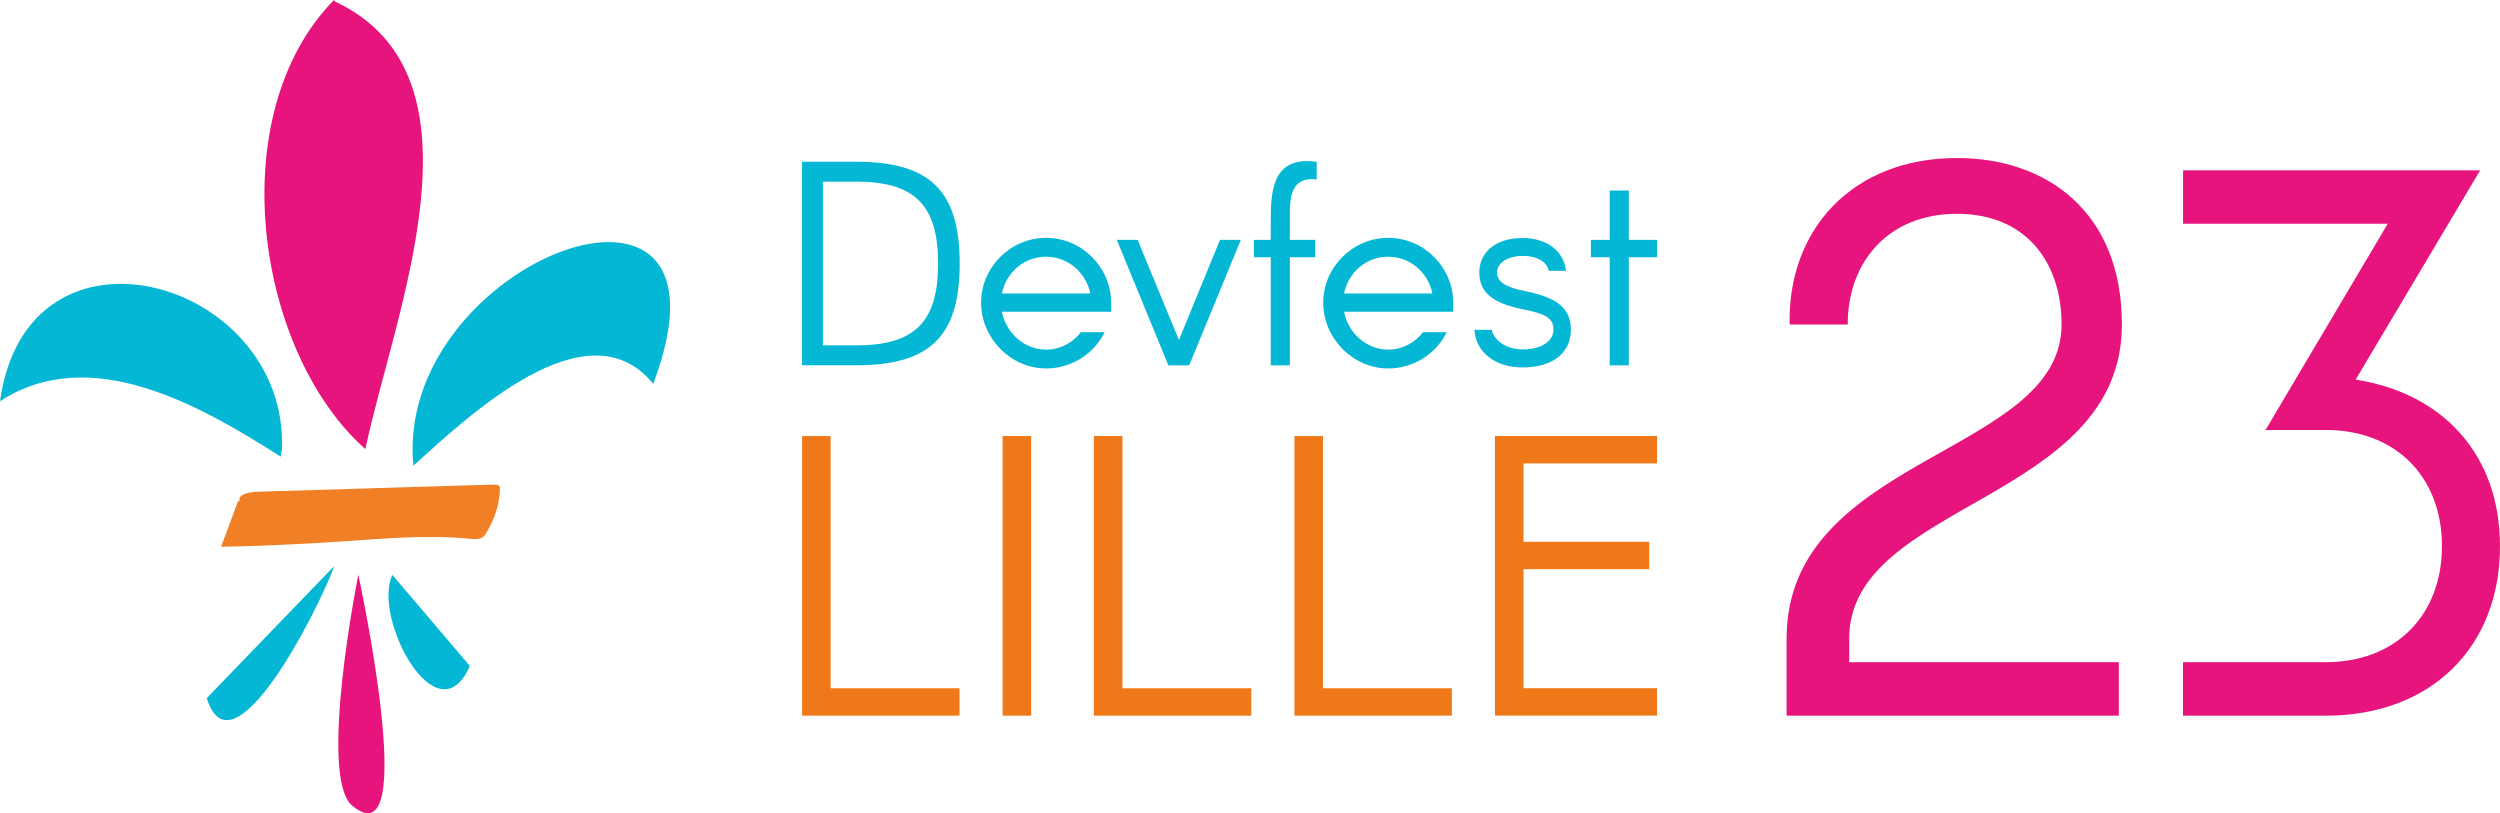 <?xml version="1.0" encoding="utf-8"?>
<!-- Generator: Adobe Illustrator 26.2.1, SVG Export Plug-In . SVG Version: 6.00 Build 0)  -->
<svg version="1.1" id="Calque_1" xmlns="http://www.w3.org/2000/svg" xmlns:xlink="http://www.w3.org/1999/xlink" x="0px" y="0px"
	 viewBox="0 0 416.88 135.6" style="enable-background:new 0 0 416.88 135.6;" xml:space="preserve">
<style type="text/css">
	.st0{fill:#03B7D5;}
	.st1{fill:#EF7918;}
	.st2{fill:#E6147C;}
	.st3{fill:#F07F25;}
</style>
<g>
	<g>
		<path class="st0" d="M133.74,26.97h9.03c12.31,0,17.26,4.85,17.26,16.97c0,12.12-4.94,16.97-17.26,16.97h-9.03V26.97z
			 M142.78,57.59c9.75,0,13.65-3.9,13.65-13.65s-3.9-13.65-13.65-13.65h-5.56v27.29H142.78z"/>
		<path class="st0" d="M185.28,51.98h-18.21c0.67,3.47,3.66,6.32,7.37,6.32c2.42,0,4.47-1.19,5.8-2.9h3.95
			c-1.76,3.61-5.52,6.04-9.75,6.04c-5.94,0-10.84-5.09-10.84-10.94c0-5.94,4.9-10.84,10.84-10.84c5.94,0,10.84,4.9,10.84,10.84
			V51.98z M167.07,48.94h14.74c-0.71-3.47-3.71-6.13-7.37-6.13C170.73,42.8,167.78,45.47,167.07,48.94z"/>
		<path class="st0" d="M186.23,40h3.47l6.89,16.69L203.44,40h3.47l-8.61,20.92h-3.47L186.23,40z"/>
		<path class="st0" d="M211.9,60.92V42.9h-2.81V40h2.81v-2.85c0-5.13,0.14-11.22,7.66-10.17v2.95c-4.9-0.62-4.47,4.14-4.47,7.23V40
			h4.23v2.9h-4.23v18.02H211.9z"/>
		<path class="st0" d="M242.33,51.98h-18.21c0.67,3.47,3.66,6.32,7.37,6.32c2.42,0,4.47-1.19,5.8-2.9h3.95
			c-1.76,3.61-5.52,6.04-9.75,6.04c-5.94,0-10.84-5.09-10.84-10.94c0-5.94,4.9-10.84,10.84-10.84s10.84,4.9,10.84,10.84V51.98z
			 M224.12,48.94h14.74c-0.71-3.47-3.71-6.13-7.37-6.13C227.78,42.8,224.83,45.47,224.12,48.94z"/>
		<path class="st0" d="M258.25,45.14c-0.29-1.43-1.85-2.47-4.33-2.47c-2.52,0-4.28,1.19-4.28,2.76s1.38,2.47,4.8,3.14
			c5.37,1.09,7.51,2.95,7.51,6.42c0,3.66-2.81,6.28-8.04,6.28c-4.71,0-7.85-2.62-8.04-6.28h2.9c0.29,1.76,2.43,3.28,5.14,3.28
			c3.09,0,5.13-1.38,5.13-3.28c0-2-1.33-2.66-5.13-3.42c-4.99-1-7.23-2.81-7.23-6.13c0-3.19,2.47-5.75,7.23-5.75
			c4.14,0,6.89,2.28,7.23,5.47H258.25z"/>
		<path class="st0" d="M271.61,42.9v18.02h-3.19V42.9h-3.14V40h3.14v-8.23h3.19V40h4.71v2.9H271.61z"/>
	</g>
	<g>
		<path class="st1" d="M133.74,72.71h4.77v42.06H160v4.57h-26.25V72.71z"/>
		<path class="st1" d="M167.18,72.71h4.77v46.63h-4.77V72.71z"/>
		<path class="st1" d="M182.4,72.71h4.77v42.06h21.49v4.57H182.4V72.71z"/>
		<path class="st1" d="M215.84,72.71h4.77v42.06h21.49v4.57h-26.25V72.71z"/>
		<path class="st1" d="M249.28,72.71h27.04v4.57h-22.27v13.06h20.96v4.57h-20.96v19.85h22.27v4.57h-27.04V72.71z"/>
	</g>
</g>
<g>
	<g>
		<path class="st2" d="M60.93,74.89c4.77-22.73,21.53-62.26-5.12-74.66L55.69,0C36.85,19.22,42.68,58.73,60.93,74.89"/>
	</g>
	<g>
		<path class="st0" d="M68.93,77.65c-3.33-34.14,56.24-56.69,40-13.65C97.89,50.49,77.98,69.52,68.93,77.65"/>
	</g>
	<g>
		<path class="st0" d="M47.01,74.95C48.15,46.6,4.58,34.03,0,66.9c15.13-9.82,33.46,0.74,46.81,9.25"/>
	</g>
	<g>
		<path class="st0" d="M55.75,94.37c-2.62,7.24-17.05,35.73-21.27,22.04"/>
	</g>
	<g>
		<path class="st0" d="M65.43,95.87c-3.42,7.16,7.51,27.52,12.92,15.18"/>
	</g>
	<g>
		<path class="st3" d="M39.67,83.65c-0.94,2.51-1.88,5.02-2.81,7.53c6.63-0.14,13.28-0.43,19.91-0.88
			c7.22-0.49,14.56-1.15,21.58-0.46c0.58,0.06,1.23,0.12,1.76-0.07c0.48-0.17,0.71-0.49,0.9-0.79c1.51-2.43,2.31-4.99,2.35-7.51
			c0-0.19-0.01-0.41-0.25-0.54c-0.24-0.13-0.63-0.13-0.98-0.12c-12.88,0.39-25.76,0.78-38.64,1.17c-0.83,0.03-1.69,0.06-2.44,0.29
			s-1.32,0.75-1.07,1.18"/>
	</g>
	<path class="st2" d="M59.75,95.84c0,0-6.78,33.71-1.01,38.51C70.22,143.89,59.75,95.84,59.75,95.84z"/>
</g>
<g>
	<path class="st2" d="M297.92,106.47c0-30.57,45.85-30.57,45.85-52.35c0-10.32-5.86-18.47-17.45-18.47
		c-11.34,0-18.21,7.9-18.21,18.47h-9.68c-0.38-15.79,10.44-27.77,27.89-27.77c14.9,0,27.51,8.92,27.51,27.77
		c0,29.55-45.47,29.55-45.47,52.35v3.95h44.96v8.92h-55.4V106.47z"/>
	<path class="st2" d="M392.81,63.3c14.65,2.29,24.07,12.61,24.07,27.77c0,16.94-11.59,28.27-29.04,28.27h-23.82v-8.92h23.82
		c11.59,0,19.36-7.77,19.36-19.36c0-11.59-7.77-19.36-19.36-19.36h-10.06l20.38-34.39h-34.13V28.4h49.54L392.81,63.3z"/>
</g>
</svg>
